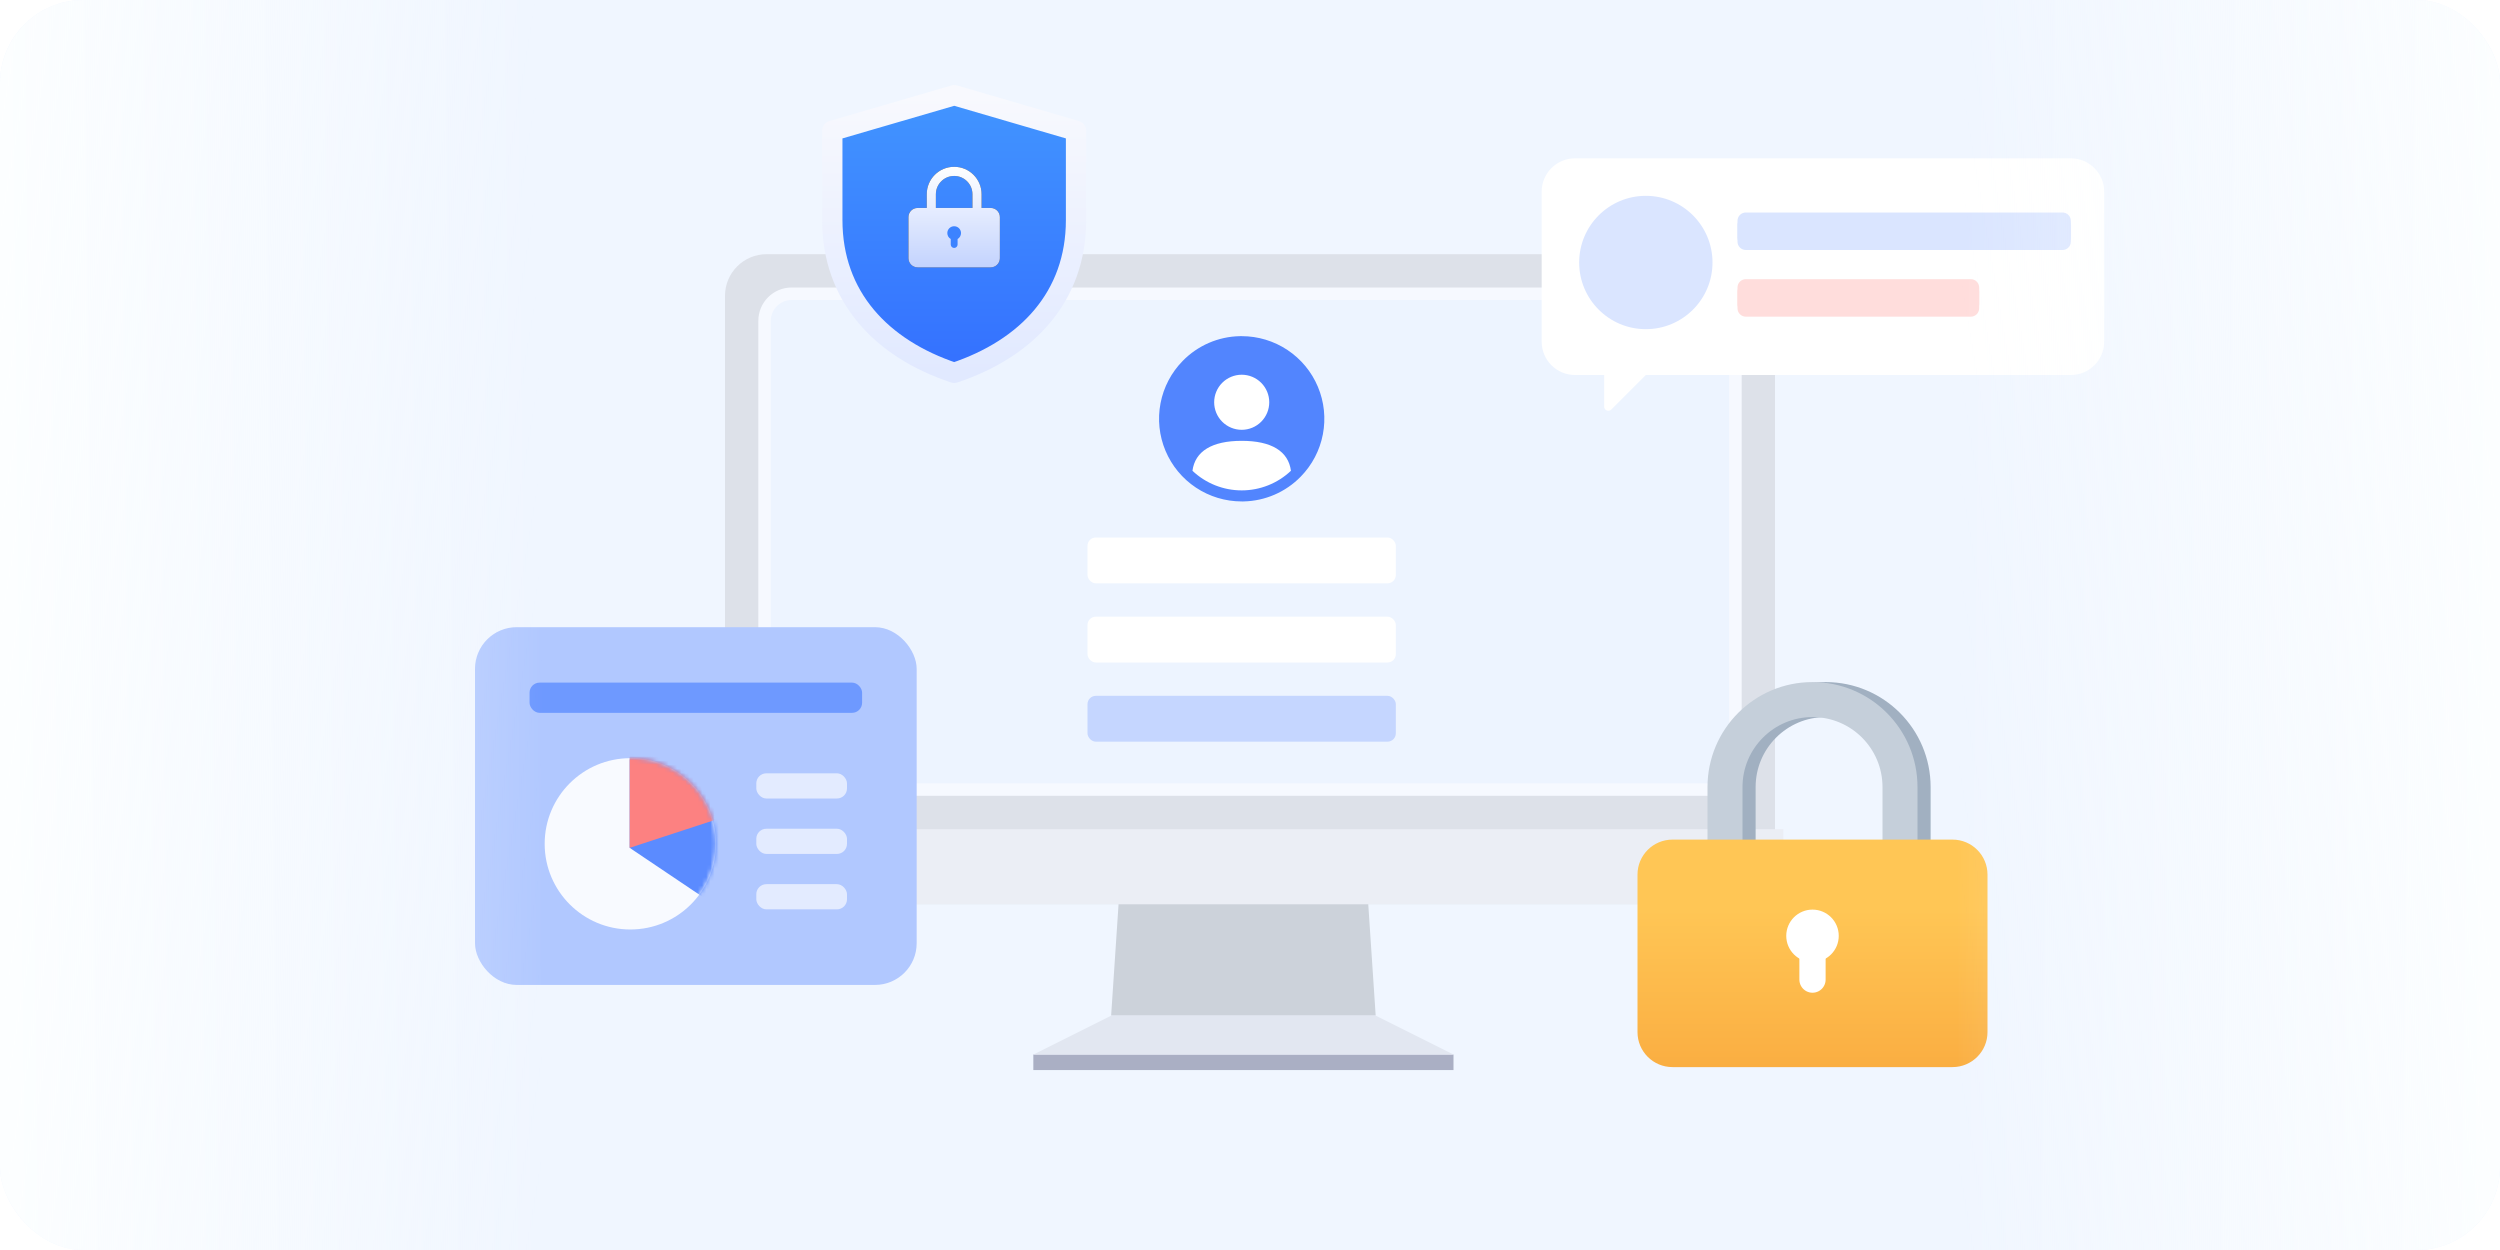 <svg width="600" height="300" viewBox="0 0 600 300" fill="none" xmlns="http://www.w3.org/2000/svg">
<g id="picc">
<g clip-path="url(#clip0_524_10175)">
<rect width="600" height="300" rx="20" fill="#F0F6FF"/>
<g id="Group 43066">
<rect id="Rectangle 1438" x="248" y="253.082" width="100.841" height="3.735" fill="#AAAFC4"/>
<path id="Rectangle 1440" d="M268.539 215.738H328.297L330.164 243.75H266.672L268.539 215.738Z" fill="#CCD2DA"/>
<path id="Rectangle 1439" d="M266.674 243.752H330.167L348.841 253.089H248L266.674 243.752Z" fill="#E2E7F1"/>
</g>
<g id="Group 43067">
<path id="Rectangle 1442" d="M174 71C174 65.477 178.477 61 184 61H416C421.523 61 426 65.477 426 71V207C426 212.523 421.523 217 416 217H184C178.477 217 174 212.523 174 207V71Z" fill="#DDE1E9"/>
<rect id="Rectangle 1443" x="183.5" y="70.5" width="233" height="119" rx="6.5" fill="#EDF4FF" stroke="#F6F9FF" stroke-width="3"/>
<path id="Rectangle 1922" d="M172 199H428V207C428 212.523 423.523 217 418 217H182C176.477 217 172 212.523 172 207V199Z" fill="#EBEEF5"/>
</g>
<rect id="Rectangle 1862" x="261" y="148" width="74" height="11" rx="2" fill="white"/>
<rect id="Rectangle 1863" x="261" y="167" width="74" height="11" rx="2" fill="#C5D6FF"/>
<g id="Group 43124">
<g id="Rectangle 1867" filter="url(#filter0_d_524_10175)">
<rect x="114" y="150.523" width="106" height="85.861" rx="10" fill="#B1C8FF"/>
</g>
<g id="Group 43021">
<circle id="Ellipse 2157" cx="151.279" cy="202.519" r="20.558" fill="#F8FAFF"/>
<g id="Mask group">
<mask id="mask0_524_10175" style="mask-type:alpha" maskUnits="userSpaceOnUse" x="130" y="181" width="42" height="43">
<circle id="Ellipse 2159" cx="151.279" cy="202.519" r="20.558" fill="#C5DBFF"/>
</mask>
<g mask="url(#mask0_524_10175)">
<path id="Vector 348" d="M169.749 216.008L151.118 203.48V177.301L178.422 191.113L169.749 216.008Z" fill="#5B8BFF"/>
</g>
</g>
<g id="Mask group_2">
<mask id="mask1_524_10175" style="mask-type:alpha" maskUnits="userSpaceOnUse" x="130" y="181" width="42" height="43">
<circle id="Ellipse 2159_2" cx="151.279" cy="202.519" r="20.558" fill="white"/>
</mask>
<g mask="url(#mask1_524_10175)">
<path id="Vector 348_2" d="M177.619 194.807L151.118 203.48V177.301L178.422 191.113L177.619 194.807Z" fill="#FC8181"/>
</g>
</g>
</g>
<rect id="Rectangle 1862_2" x="127.093" y="163.826" width="79.814" height="7.256" rx="2.419" fill="#6E99FF"/>
<rect id="Rectangle 1868" x="181.512" y="185.594" width="21.767" height="6.047" rx="2.419" fill="#E3EBFF"/>
<rect id="Rectangle 1869" x="181.512" y="198.896" width="21.767" height="6.047" rx="2.419" fill="#E3EBFF"/>
<rect id="Rectangle 1870" x="181.512" y="212.199" width="21.767" height="6.047" rx="2.419" fill="#E3EBFF"/>
</g>
<rect id="Rectangle 1861" x="261" y="129" width="74" height="11" rx="2" fill="white"/>
<g id="yonghu-4 1">
<circle id="Ellipse 2172" cx="298" cy="102.101" r="16.8" fill="white"/>
<path id="Vector" d="M298.01 89.934C297.142 89.934 296.283 90.105 295.481 90.437C294.679 90.769 293.95 91.256 293.336 91.87C292.722 92.484 292.235 93.213 291.903 94.015C291.571 94.817 291.4 95.676 291.4 96.544C291.4 97.412 291.571 98.272 291.903 99.074C292.235 99.876 292.722 100.605 293.336 101.219C293.95 101.832 294.679 102.319 295.481 102.652C296.283 102.984 297.142 103.155 298.01 103.155C299.763 103.155 301.445 102.458 302.684 101.219C303.924 99.979 304.621 98.298 304.621 96.544C304.621 94.791 303.924 93.11 302.684 91.87C301.445 90.63 299.763 89.934 298.01 89.934ZM298.01 105.801C290.887 105.801 286.81 108.288 286.19 112.987C289.382 116.01 293.612 117.694 298.008 117.694C302.404 117.694 306.633 116.01 309.826 112.987C309.21 108.288 305.134 105.801 298.01 105.801ZM298.01 120.344C294.104 120.345 290.284 119.192 287.03 117.03C283.776 114.868 281.233 111.793 279.72 108.191C278.207 104.589 277.792 100.621 278.526 96.784C279.26 92.947 281.111 89.412 283.847 86.623C287.47 82.909 292.41 80.773 297.597 80.678H298.01C301.917 80.678 305.736 81.832 308.989 83.994C312.242 86.156 314.784 89.231 316.296 92.833C317.809 96.435 318.224 100.403 317.489 104.239C316.755 108.076 314.904 111.61 312.169 114.399C308.548 118.111 303.61 120.247 298.426 120.344H298.01Z" fill="#5285FE"/>
</g>
<g id="Frame" clip-path="url(#clip1_524_10175)">
<g id="Group 43182">
<g id="Vector_2" filter="url(#filter1_d_524_10175)">
<path d="M199.75 31.392L229.014 22.852L258.25 31.392V52.806C258.25 71.215 246.469 83.658 229.004 89.477C211.535 83.658 199.75 71.212 199.75 52.798V31.392Z" fill="url(#paint0_linear_524_10175)"/>
<path d="M199.75 31.392L229.014 22.852L258.25 31.392V52.806C258.25 71.215 246.469 83.658 229.004 89.477C211.535 83.658 199.75 71.212 199.75 52.798V31.392Z" stroke="url(#paint1_linear_524_10175)" stroke-width="4.875" stroke-linejoin="round"/>
</g>
<g id="Frame_2" clip-path="url(#clip2_524_10175)">
<path id="Vector_3" d="M237.775 51H220.225C219.619 51 219.128 51.491 219.128 52.097V61.969C219.128 62.575 219.619 63.066 220.225 63.066H237.775C238.381 63.066 238.872 62.575 238.872 61.969V52.097C238.872 51.491 238.381 51 237.775 51Z" fill="#333333" stroke="#333333" stroke-width="2.194" stroke-linejoin="round"/>
<path id="Vector_4" d="M223.515 51.003V46.615C223.515 43.586 225.971 41.131 229 41.131C232.028 41.131 234.484 43.586 234.484 46.615V51.003" stroke="#333333" stroke-width="2.194" stroke-linecap="round" stroke-linejoin="round"/>
<path id="Vector_5" d="M229 55.393V58.683" stroke="white" stroke-width="2.194" stroke-linecap="round" stroke-linejoin="round"/>
<g id="Frame_3">
<path id="Union" fill-rule="evenodd" clip-rule="evenodd" d="M229 42.229C226.577 42.229 224.612 44.193 224.612 46.616V49.91H233.387V46.616C233.387 44.193 231.423 42.229 229 42.229ZM222.419 46.616V49.91H220.225C219.013 49.91 218.031 50.892 218.031 52.104V61.975C218.031 63.187 219.013 64.169 220.225 64.169H237.775C238.986 64.169 239.968 63.187 239.968 61.975V52.104C239.968 50.892 238.986 49.91 237.775 49.91H235.581V46.616C235.581 42.982 232.634 40.035 229 40.035C225.365 40.035 222.419 42.982 222.419 46.616Z" fill="url(#paint2_linear_524_10175)"/>
<path id="Union_2" fill-rule="evenodd" clip-rule="evenodd" d="M229.822 57.367C230.314 57.083 230.645 56.551 230.645 55.942C230.645 55.033 229.908 54.297 228.999 54.297C228.091 54.297 227.354 55.033 227.354 55.942C227.354 56.551 227.685 57.083 228.177 57.367V58.686C228.177 59.14 228.545 59.509 228.999 59.509C229.454 59.509 229.822 59.14 229.822 58.686V57.367Z" fill="#3C83FF"/>
</g>
</g>
</g>
</g>
<g id="Group 43183" filter="url(#filter2_d_524_10175)">
<path id="Vector_6" d="M417.15 205.698V188.898C417.15 177.3 426.553 167.898 438.15 167.898C449.748 167.898 459.15 177.3 459.15 188.898V205.698" stroke="#A1B0C1" stroke-width="8.4" stroke-linecap="round" stroke-linejoin="round"/>
<path id="Vector_7" d="M414 205.698V188.898C414 177.3 423.403 167.898 435 167.898C446.598 167.898 456 177.3 456 188.898V205.698" stroke="#C5CFDA" stroke-width="8.4" stroke-linecap="round" stroke-linejoin="round"/>
<path id="Union_3" fill-rule="evenodd" clip-rule="evenodd" d="M401.4 201.504C396.761 201.504 393 205.265 393 209.904V247.704C393 252.343 396.761 256.104 401.4 256.104H468.6C473.239 256.104 477 252.343 477 247.704V209.904C477 205.265 473.239 201.504 468.6 201.504H401.4Z" fill="url(#paint3_linear_524_10175)"/>
<path id="Vector_8" d="M435 222.504V235.104" stroke="white" stroke-width="6.3" stroke-linecap="round" stroke-linejoin="round"/>
<circle id="Ellipse 2173" cx="435" cy="224.605" r="6.3" fill="white"/>
</g>
<g id="Group 43182_2">
<g id="Union_4" filter="url(#filter3_d_524_10175)">
<path fill-rule="evenodd" clip-rule="evenodd" d="M378 38C373.582 38 370 41.582 370 46V82C370 86.418 373.582 90 378 90H385V97.586C385 98.477 386.077 98.923 386.707 98.293L395 90H497C501.418 90 505 86.418 505 82V46C505 41.582 501.418 38 497 38H378Z" fill="white"/>
</g>
<circle id="Ellipse 2160" cx="395" cy="63" r="16" fill="#DAE5FF"/>
<path id="Rectangle 1858" d="M417 54C417 52.895 417.895 52 419 52H495C496.105 52 497 52.895 497 54V58C497 59.105 496.105 60 495 60H419C417.895 60 417 59.105 417 58V54Z" fill="#DAE5FF"/>
<path id="Rectangle 1873" d="M417 53C417 51.895 417.895 51 419 51H495C496.105 51 497 51.895 497 53V57C497 58.105 496.105 59 495 59H419C417.895 59 417 58.105 417 57V53Z" fill="#DAE5FF"/>
<path id="Rectangle 1872" d="M417 70C417 68.895 417.895 68 419 68H473C474.105 68 475 68.895 475 70V74C475 75.105 474.105 76 473 76H419C417.895 76 417 75.105 417 74V70Z" fill="#FFDDDC"/>
<path id="Rectangle 1874" d="M417 69C417 67.895 417.895 67 419 67H473C474.105 67 475 67.895 475 69V73C475 74.105 474.105 75 473 75H419C417.895 75 417 74.105 417 73V69Z" fill="#FFDDDC"/>
</g>
<rect id="Rectangle 1920" width="130" height="300" fill="url(#paint4_linear_524_10175)"/>
<rect id="Rectangle 1921" width="130" height="300" transform="matrix(-1 0 0 1 600 0)" fill="url(#paint5_linear_524_10175)"/>
</g>
</g>
<defs>
<filter id="filter0_d_524_10175" x="101.907" y="138.43" width="130.186" height="110.047" filterUnits="userSpaceOnUse" color-interpolation-filters="sRGB">
<feFlood flood-opacity="0" result="BackgroundImageFix"/>
<feColorMatrix in="SourceAlpha" type="matrix" values="0 0 0 0 0 0 0 0 0 0 0 0 0 0 0 0 0 0 127 0" result="hardAlpha"/>
<feOffset/>
<feGaussianBlur stdDeviation="6.047"/>
<feComposite in2="hardAlpha" operator="out"/>
<feColorMatrix type="matrix" values="0 0 0 0 0.555 0 0 0 0 0.647 0 0 0 0 0.867 0 0 0 0.47 0"/>
<feBlend mode="normal" in2="BackgroundImageFix" result="effect1_dropShadow_524_10175"/>
<feBlend mode="normal" in="SourceGraphic" in2="effect1_dropShadow_524_10175" result="shape"/>
</filter>
<filter id="filter1_d_524_10175" x="185.613" y="8.714" width="86.775" height="94.9" filterUnits="userSpaceOnUse" color-interpolation-filters="sRGB">
<feFlood flood-opacity="0" result="BackgroundImageFix"/>
<feColorMatrix in="SourceAlpha" type="matrix" values="0 0 0 0 0 0 0 0 0 0 0 0 0 0 0 0 0 0 127 0" result="hardAlpha"/>
<feOffset/>
<feGaussianBlur stdDeviation="5.85"/>
<feComposite in2="hardAlpha" operator="out"/>
<feColorMatrix type="matrix" values="0 0 0 0 0.553 0 0 0 0 0.647 0 0 0 0 0.867 0 0 0 0.47 0"/>
<feBlend mode="normal" in2="BackgroundImageFix" result="effect1_dropShadow_524_10175"/>
<feBlend mode="normal" in="SourceGraphic" in2="effect1_dropShadow_524_10175" result="shape"/>
</filter>
<filter id="filter2_d_524_10175" x="381.45" y="152.149" width="107.1" height="115.504" filterUnits="userSpaceOnUse" color-interpolation-filters="sRGB">
<feFlood flood-opacity="0" result="BackgroundImageFix"/>
<feColorMatrix in="SourceAlpha" type="matrix" values="0 0 0 0 0 0 0 0 0 0 0 0 0 0 0 0 0 0 127 0" result="hardAlpha"/>
<feOffset/>
<feGaussianBlur stdDeviation="5.775"/>
<feComposite in2="hardAlpha" operator="out"/>
<feColorMatrix type="matrix" values="0 0 0 0 0.7 0 0 0 0 0.767 0 0 0 0 0.924 0 0 0 0.33 0"/>
<feBlend mode="normal" in2="BackgroundImageFix" result="effect1_dropShadow_524_10175"/>
<feBlend mode="normal" in="SourceGraphic" in2="effect1_dropShadow_524_10175" result="shape"/>
</filter>
<filter id="filter3_d_524_10175" x="356" y="24" width="163" height="88.588" filterUnits="userSpaceOnUse" color-interpolation-filters="sRGB">
<feFlood flood-opacity="0" result="BackgroundImageFix"/>
<feColorMatrix in="SourceAlpha" type="matrix" values="0 0 0 0 0 0 0 0 0 0 0 0 0 0 0 0 0 0 127 0" result="hardAlpha"/>
<feOffset/>
<feGaussianBlur stdDeviation="7"/>
<feComposite in2="hardAlpha" operator="out"/>
<feColorMatrix type="matrix" values="0 0 0 0 0.614 0 0 0 0 0.694 0 0 0 0 0.884 0 0 0 0.34 0"/>
<feBlend mode="normal" in2="BackgroundImageFix" result="effect1_dropShadow_524_10175"/>
<feBlend mode="normal" in="SourceGraphic" in2="effect1_dropShadow_524_10175" result="shape"/>
</filter>
<linearGradient id="paint0_linear_524_10175" x1="229" y1="26.264" x2="229" y2="89.477" gradientUnits="userSpaceOnUse">
<stop stop-color="#4193FF"/>
<stop offset="1" stop-color="#3470FF"/>
</linearGradient>
<linearGradient id="paint1_linear_524_10175" x1="229" y1="22.852" x2="229" y2="89.477" gradientUnits="userSpaceOnUse">
<stop stop-color="#F8F9FE"/>
<stop offset="1" stop-color="#E1E9FF"/>
</linearGradient>
<linearGradient id="paint2_linear_524_10175" x1="229" y1="40.035" x2="229" y2="64.169" gradientUnits="userSpaceOnUse">
<stop stop-color="white"/>
<stop offset="1" stop-color="#C3D3FE"/>
</linearGradient>
<linearGradient id="paint3_linear_524_10175" x1="435" y1="218.298" x2="435" y2="265.548" gradientUnits="userSpaceOnUse">
<stop stop-color="#FFC655"/>
<stop offset="1" stop-color="#F9A83D"/>
</linearGradient>
<linearGradient id="paint4_linear_524_10175" x1="130" y1="138" x2="-0.007" y2="139.389" gradientUnits="userSpaceOnUse">
<stop stop-color="#FCFEFF" stop-opacity="0"/>
<stop offset="1" stop-color="#FCFEFF"/>
</linearGradient>
<linearGradient id="paint5_linear_524_10175" x1="130" y1="138" x2="-0.007" y2="139.389" gradientUnits="userSpaceOnUse">
<stop stop-color="#FCFEFF" stop-opacity="0"/>
<stop offset="1" stop-color="#FCFEFF"/>
</linearGradient>
<clipPath id="clip0_524_10175">
<rect width="600" height="300" rx="20" fill="white"/>
</clipPath>
<clipPath id="clip1_524_10175">
<rect width="78" height="78" fill="white" transform="translate(190 17)"/>
</clipPath>
<clipPath id="clip2_524_10175">
<rect width="26.325" height="26.325" fill="white" transform="translate(215.837 38.94)"/>
</clipPath>
</defs>
</svg>
